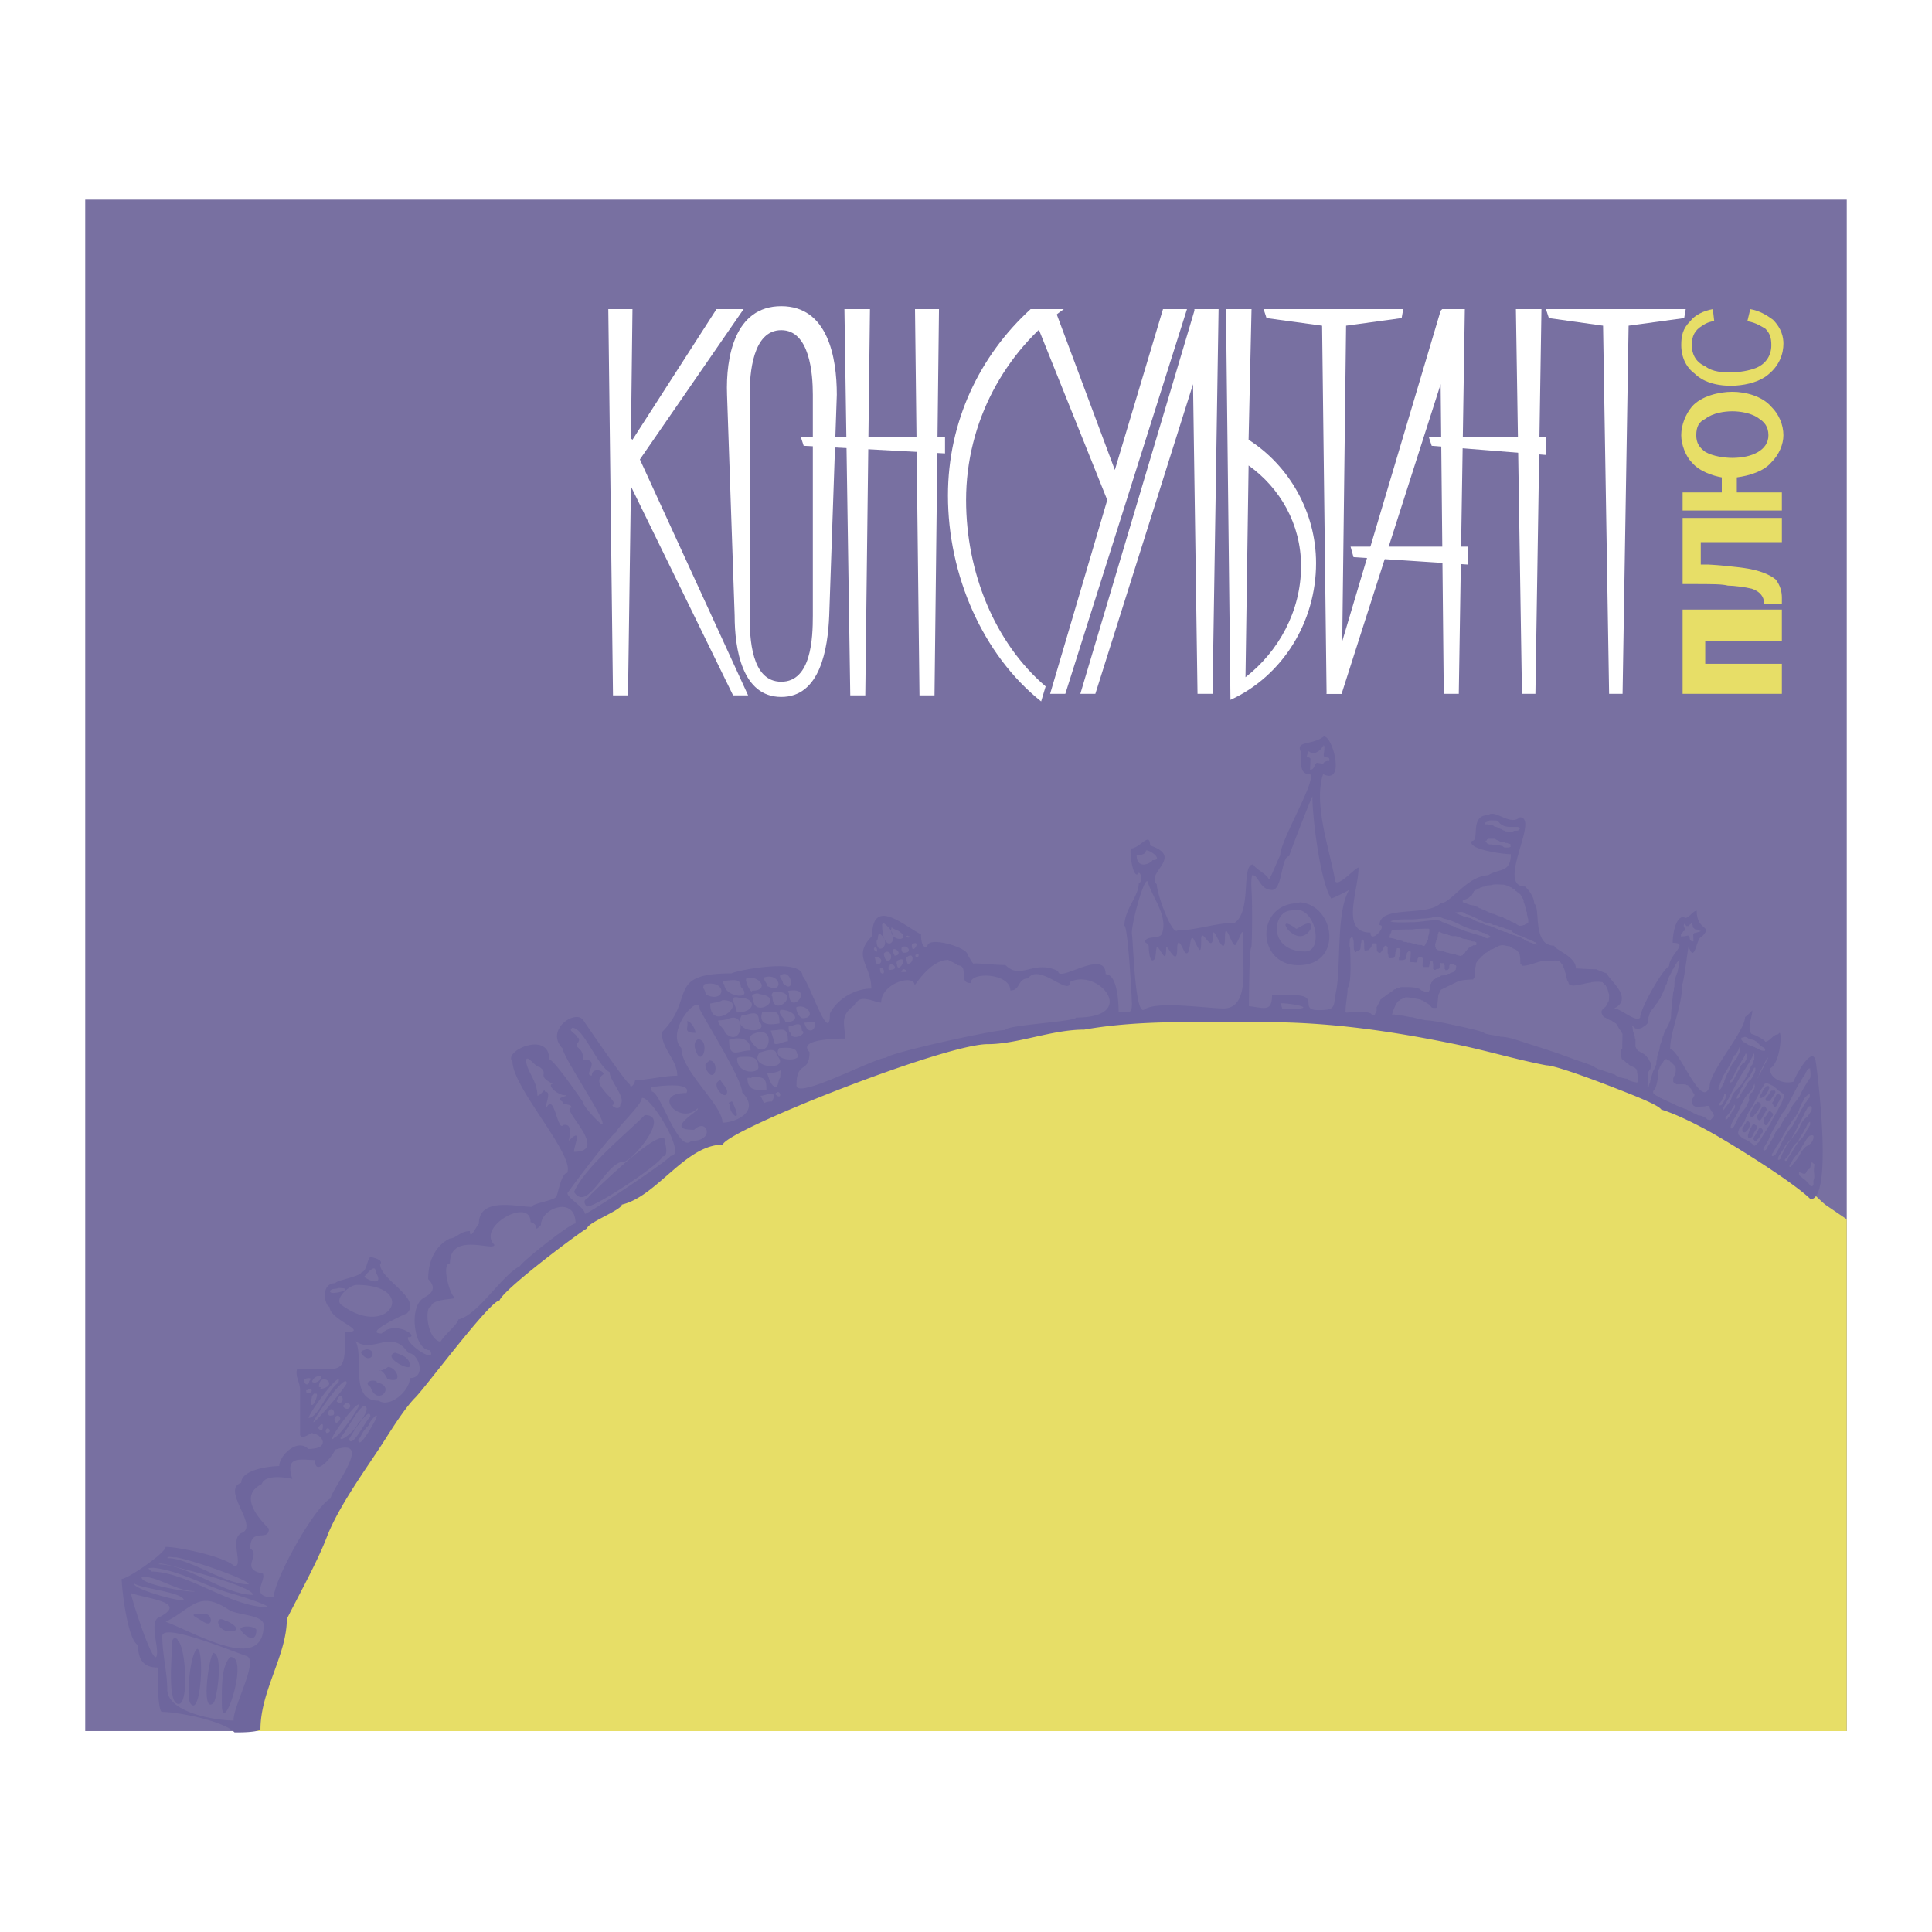 <svg xmlns="http://www.w3.org/2000/svg" width="2500" height="2500" viewBox="0 0 192.756 192.756"><g fill-rule="evenodd" clip-rule="evenodd"><path fill="#fff" d="M0 0h192.756v192.756H0V0z"/><path fill="#7870a1" d="M8.504 19.917h175.748v152.79H8.504V19.917z"/><path d="M184.252 121.648l-1.988-1.354c-.623-.402-1.566-1.611-2.23-1.713 0-.08-.26-.141-.26-.24-.061 0-.303-.182-.303-.242-.521-.121-2.029-1.209-2.512-1.57l-2.953-2.115c-.543-.402-1.488-.885-1.91-1.369h-.061l-2.771-1.309c-1.066-.303-2.613-1.027-3.559-1.592-1.949-1.168-3.979-1.529-6.047-2.355-1.748-.686-4.1-1.953-5.949-2.094-.221 0-.562-.041-.744-.121-.199 0-.4-.08-.602-.08l-.182-.102c-1.346-.121-2.773-.846-4.078-1.146-2.613-.625-5.064-1.311-7.777-1.531-1.748-.143-3.818-.664-5.547-.664-.039 0-.08.02-.08-.041-1.568 0-3.154-.303-4.762-.303l-12.459-.281c-.402 0-1.006.08-1.367-.061l-7.736.604c-.824.082-1.648.322-2.473.322l-.541.162c-.945 0-2.432.242-3.316.604-.422.02-.863.182-1.266.303-.703.02-1.428.039-2.109.201-.242.061-.604.201-.85.15l-.291.02a.81.81 0 0 1-.312.059.916.916 0 0 1-.332.059c-.663.33-2.516.662-3.296.799-1.345.234-2.418.508-3.666 1.053-2.164.936-4.641 1.424-6.786 2.418-1.209.566-3.822 2.242-5.05 2.242-.156.02-.429.137-.585.137-.117.059-.332.176-.448.176-.079.039-.098.059-.195.059a62.153 62.153 0 0 0-3.315 1.502l-3.51 1.891c-.585.293-1.15.703-1.696 1.092-1.033.762-2.047 2.691-3.471 2.691-.02.02-.039.02-.059.059-.604 0-2.438 1.365-3.081 1.658-1.15.525-2.067 1.246-3.101 1.988-2.125 1.541-4.29 3.08-6.162 4.953-.39.389-1.404 1.443-1.872 1.598-.058 0-.137 0-.137.059-.429 0-.858.801-1.111 1.016-.526.486-1.248.975-1.735 1.461-1.229 1.229-2.613 2.613-3.529 4.096-.526.857-.526 1.365-1.44 1.904-.212.213-1.443 2.291-1.975 2.291l-.273.396c-.106.105-.938.816-.938 1.135-.212 0-2.23 3.188-2.23 3.611-.425.105-2.868 3.824-2.868 4.355-.318 0-.637 1.379-1.168 1.379 0 1.275-2.23 3.188-2.23 4.461-.531.531-2.124 5.416-2.868 5.416 0 4.443-2.196 8.713-3.552 12.965h159.714v-51.062z" fill="#e7de67"/><path d="M23.399 172.836c-1.171-1.17-5.676-2.043-7.283-2.043-.461-.461-.372-4.688-.372-4.422-1.422 0-1.969-.775-1.969-2.23-1.075-.537-1.635-5.754-1.635-6.613.609 0 4.385-2.592 4.385-3.195 1.286 0 5.911.969 6.874 1.932.924 0-.507-2.719.669-3.307 1.877-.625-2.077-4.324 0-5.016 0-1.367 2.991-1.674 3.79-1.674 0-1.021 1.792-2.814 2.898-1.709 2.367 0 1.324-1.523.446-1.523 0-.32-.986.705-1.263.148v-4.496c0-.811-.506-1.281-.298-2.117 4.664 0 4.794.764 4.794-3.68 2.613 0-1.561-1.156-1.561-2.525-.433 0-.995-2.342.594-2.342 0-.275 2.601-.684 2.601-1.115.487 0 .553-1.184.854-1.486.23 0 1.422.289 1.003.707 0 1.557 4.197 3.383 2.675 4.904-.031 0-4.501 2.008-2.526 2.008 1.374-1.375 3.903.371 2.638.371-.307.615 2.939 2.793 2.192 1.301-1.639 0-2.162-4.457-.594-5.24 0-.076 1.644-.623.409-1.857 0-2.004.845-3.395 2.155-4.051.619 0 1.047-.742 2.006-.742 0 1.053.743-.707.892-.707 0-2.746 3.805-1.709 5.276-1.709 0-.324 2.052-.602 2.415-.967.152 0 .503-2.414 1.115-2.414.856-1.713-5.447-8.496-5.447-11.113-1.021-1.023 3.663-3.146 3.663-.221.427 0 2.877 3.527 3.359 4.25 0 .404 1.572 2.07 1.9 2.236.705 0-3.911-6.73-3.911-7.562-1.883-1.889 1.44-4.092 2.121-2.73.488.734 4.314 6.318 4.599 6.318 0 .475.496-.057.496-.441 1.174 0 2.866-.441 4.213-.441 0-1.619-1.542-2.594-1.542-4.332 3.405-3.416.363-5.879 6.967-5.879.237-.236 7.077-1.639 7.077.277.726.725 2.727 7.047 2.727 3.725.702-1.406 2.453-2.484 4.13-2.484 0-2.403-1.957-3.197.083-5.243 0-3.973 3.247-.979 4.875-.166 0 .36.053 1.505.633 1.214 0-1.119 3.993.111 3.993.772.073.111.662 1.206.662.912.842 0 2.27.164 3.139.164 1.549 1.555 2.816-.603 5.26.607 0 1.215 4.736-2.337 4.736.305 1.227 0 1.295 3.135 1.295 3.752 1.055 0 1.32.27 1.32-.801 0-.758-.412-7.781-.742-7.781 0-1.671 1.432-2.919 1.432-4.277.447 0 .174-1.504-.162-.828-.549 0-.756-2.518-.621-2.608.871 0 1.91-1.757 1.91-.298 3.439 1.15-.494 2.71.668 3.875 0 .922 1.52 5.158 2.082 4.595 1.805 0 3.789-.746 5.676-.746 1.762-1.177.619-5.836 1.859-5.836.342.572 1.26.868 1.561 1.465.1.149.936-2.058 1.137-2.36 0-1.502 3.623-7.458 2.994-8.095-1.016 0-.924-.875-.924-2.215-.588-1.177 1.094-.639 2.291-1.571.895 0 2.176 4.892-.082 3.766-.98 2.95.629 7.47 1.166 10.431 0 1.259 2.025-1.107 2.371-1.107 0 2.309-1.861 6.484 1.186 6.484 0 1.207 1.752-.745.904-.745 0-2.021 4.73-.813 6.09-2.175 1.047 0 2.607-2.709 4.762-2.799 1.057-.707 2.25-.193 2.25-2.095-.77 0-4.432-.499-3.877-1.329.824 0-.293-2.577 1.646-2.577.619-.619 2.205 1.132 3.115.221 2.055 0-2.43 6.907.543 6.907.404.406.904 1.044.904 1.711.672.336-.238 4.189 1.99 4.189.158.48 2.17 1.066 2.17 2.274.402 0 1.301.082 2.049.082.059.059 1.027.422 1.064.422 0 .475 2.777 2.447.705 3.484.65 0 2.117 1.402 2.592.926 0-.922 2.301-4.938 2.893-5.135 0-1.182 2.07-2.336.363-2.336-.041-.02.072-2.578 1.084-2.578.393.392.857-.624 1.307-.624 0 2.088 1.703 1.394.482 2.618-.514 0-.67 2.805-1.287.947 0-.386-.482 3.625-.643 3.786 0 2.217-1.205 4.652-1.205 6.465.941 0 3.135 6.141 3.938 3.725 0-1.572 3.537-5.49 3.537-6.947.08 0 .652-.557.725-.664 0 .719-.58 1.854-.061 2.375.188 0 1.346.592 1.346.766.445 0 .783-.744 1.307-.744.438-.877.309 2.846-.844 3.422 0 1.027 1.408 1.619 2.391 1.289 0-.287 1.91-3.854 2.191-1.973.33 2.234 1.637 13.771-.523 13.713-1.246-1.246-5.33-3.959-9.018-6.137-2.443-1.443-4.715-2.467-5.873-2.805-.309-.471-2.609-1.363-4.752-2.199-2.938-1.145-5.969-2.211-6.701-2.211-2.855-.539-5.949-1.459-8.814-2.053-6.541-1.355-12.889-2.293-19.561-2.256-5.932.033-12.033-.271-17.744.744-3.244 0-6.639 1.451-9.645 1.451-4.324 0-25.954 8.555-26.426 10.027-3.705 0-6.57 5.18-10.068 5.982 0 .531-3.456 1.809-3.456 2.375-.242 0-8.365 6.055-8.741 7.189-.942 0-7.349 8.633-8.42 9.705-1.157 1.16-2.66 3.664-3.497 4.936-1.642 2.49-4.188 6.037-5.305 8.939-.979 2.547-2.78 5.76-3.999 8.197 0 3.605-2.632 7.146-2.632 11.033-.42.282-2.041.288-2.586.278zm-.088-1.18c-1.764 0-6.624-.783-6.624-3.117 0-1.67-.496-3.5-.496-5.305 0-1.383 6.961 1.508 8.404 1.986 1.268.421-1.397 5.112-1.284 6.436zm-5.576-7.976c.8.551 1.112 6.152.148 6.311-1.232.201-.72-4.717-.72-5.971.001-.911.615-.53.572-.34zm5.218 1.65c2.054-.248-.818 8.34-.818 4.645 0-1.598-.074-3.678.818-4.645zm-1.682-.422c1.066.139.351 4.668.042 4.977-1.245 1.244-.544-4.307-.042-4.977zm-1.588-.402c.739.104.348 6.969-.699 5.42-.442-.655.024-5.082.699-5.42zm-3.154-2.695c2.659-1.332 3.267-3.229 6.308-1.195.812.541 3.47.475 3.47 1.512.001 4.964-7.031.651-9.778-.317zm7.466.681c.235-.393 1.58-.201 1.58.143 0 1.689-1.645.183-1.58-.143zm-1.364-.695l-.215-.119c.307 0 1.709.836.933 1.029-1.758.439-2.125-1.914-.718-.91zm-2.154-.766c.722 0 .856 1.473-.239.742-.772-.516-1.642-.766.024-.766.028.001.31.024.215.024zm-7.418-2.088c1.717.6 5.851.896 2.727 2.461-.766.385-.113 2.598-.113 3.365 0 2.706-2.495-5.035-2.614-5.826zm4.381-3.57c.891 0 7.371 2.172 7.371 2.695-2.476 0-5.831-2.613-8.112-2.613 0-.225.607-.049.741-.082zm1.627 1.357c.451.129 6.176 1.645 6.176 2.389-2.837 0-6.502-3.047-9.409-3.047 0-.316 2.688.569 3.233.658zm-3.747-.308c2.601.26 5.313 1.9 7.823 2.574.624.166 3.603 1.104 3.603 1.357-3.775 0-8.063-3.561-11.694-3.561 0-.241-.684-.37.268-.37zm-1.153.885c1.714 0 3.391 1.441 5.229 1.441.261.262-5.75-.66-5.229-1.441zm-.803.66c.652.533 4.982.875 4.982 1.709-1.056 0-5.153-1.197-4.982-1.709zm13.949 1.4c0-1.729 4.06-9.064 5.679-9.873 0-.84 4.451-6.193.428-4.852 0 .311-1.998 2.934-1.998 1.027-1.349 0-3.06-.525-2.254 1.883.016 0-2.672-.639-3.054.514-2.351 1.176-.294 3.443.713 4.451 0 1.393-1.855-.217-1.855 1.969 1.105.738-1.126 2.039 1.256 2.512.358.723-1.406 2.369 1.085 2.369zm8.152-25.566c1.791 1.314 3.603-1.307 5.275 1.189 1.045 0 1.842 2.5.155 2.5 0 1.258-1.977 3.014-3.104 2.26-3.01 0-1.43-4.451-2.326-5.949zm2.138 4.121c1.979.396.033 2.479-.638.465-.924-.614.638-.823.638-.465zm1.81-2.965c.597.197 1.483.455 1.483 1.326 0 .541-2.793-.89-1.483-1.326zm-.69 1.43c.823 0 1.634 1.758-.069 1.189-.82-1.638-1.314-.267.069-1.189zm-2.241-1.776c1.362 0 .454 1.736-.448.379 0-.34.404-.248.448-.379zm-4.767 7.85c.043-.084.496-.633.496-.225-.001.653-.179.543-.496.225zm.981-1.408c.375-1.127.977.168.409.168-.2 0-.187.109-.409-.168zm.892-1.248c.419-1.26.986.168.242.168-.051 0-.216-.116-.242-.168zm.632.502c0-.113.242-.197.242-.334.94 0 .299 1.056-.242.334zm-.855 1.267c.258-.775.975-.023.297.316.001.409-.297-.167-.297-.316zm-.873 1.248c.113-.793.839.148.056.148a.281.281 0 0 0-.056-.148zm.669.616c.127-.508 2.4-3.576 2.677-3.297 0 .377-2.069 3.314-2.528 3.314 0 .111-.318.236-.149-.017zm.837-.057c.639-.639 1.601-2.75 2.286-3.092.819 0-.302 1.658-.558 1.658 0 .584-1.98 2.192-1.728 1.434zm.817.224c0-.039 2.138-3.619 2.138-2.236-.408.205-1.806 3.236-2.138 2.236zm1.971-1.472c.335-.672 1.291-1.572.502-.148-.422.762-1.543 2.664-1.543 1.621.163 0 .479-.914.65-.914 0-.196.434-.428.391-.559zm-6.432-4.451c-.053-.16.983-.373.502.111 0 .443-.502.469-.502-.111zm.781.168a.767.767 0 0 1 .706-.559c.627 0-.32.947-.706.559zm-.483.855c.443-.395.76.299-.056.299 0-.037-.128-.389.056-.299zm1.171-.316c0-1.582 1.962-.318.446.131-.903.267.162-.131-.446-.131zm-.335.672c.487-.244-.483 2.084-.483.633.059 0 .111-.258.111-.336 0-.096.309-.487.372-.297zm-.706 2.402c.332-.998 3.491-5.055 2.974-3.502-1.089.727-1.987 3.502-2.974 3.502zm.483.41c.192-.58 3.327-5.088 3.327-3.857-.359.718-3.327 4.168-3.327 3.857zm5.062-14.484c.202-.203 1.155-1.449 1.155-.467.804 1.299-.432 1.01-1.155.467zm-2.552 1.119c2.104 0-1.266.932-.792.225.211-.212.541-.098.792-.225zm1.81-.309c6.262 0 3.231 5.533-1.534 1.982-.752-.56.788-1.982 1.534-1.982zm8.402 5.68c-1.405-.217-1.664-3.539-.956-3.539 0-.746 2.416-.717 2.416-.852-.508 0-1.47-3.434-.558-3.434 0-3.215 4.435-1.145 4.435-1.861-1.824-1.83 3.611-4.814 3.611-2.262.978.244.188 1.141 1.036.291 0-1.713 3.452-2.945 3.452-.158-.56 0-5.31 3.775-5.55 4.258-1.824.914-4.146 4.861-6.134 5.32-.145.58-1.448 1.574-1.753 2.184-.079 0-.079 0 .001.053zm13.12-31.336c1.121 0 2.504 3.816 3.718 4.426 0 .879 1.715 2.596 1.059 3.252 0 .754-1.249-.023-.585-.023 0-.68-2.481-2.088-1.082-3.025 0-.408-1.172-.689-1.172.137-.953 0 1.016-1.604-.856-1.604 0-1.305-.89-1.041-.586-1.648.181-.09.279-.541-.022-.541-.001-.382-1.004-.656-.474-.974zm-4.619 3.207c.135-.545.899.699 1.329.699 1.043.699-.398.818 1.352 1.693-.674 0 .362 1.129 1.239 1.129.297.15-1.14.209-.293.633 0 .408.901.16.901.609-1.227 0 3.917 4.402.248 4.402 0-.602.921-2.545-.541-1.084 0 .023.575-1.859-.541-1.58-.551.691-.891-3.275-1.645-1.762-.189-.379.567-1.58-.18-1.58 0-.408-.394.406-.744.406.002-1.549-1.125-2.469-1.125-3.565zm4.236 13.174c-.445.484 4.385-5.961 4.759-5.961 0-.396 2.553-2.746 2.553-3.402.784-.393 4.587 5.762 2.875 5.762-.236.475-8.195 5.787-8.551 5.787 0-.672-2.239-1.883-1.636-2.186zm.546 0c1.136-2.529 5.061-5.664 7.063-7.674 2.671 0-1.308 4.645-2.082 4.645-1.834 0-3.569 5.158-4.981 3.029zm1.486.447c1.03-1.031 6.748-6.551 7.534-5.762 0 .203.515 1.764-.173 1.764-.266.797-6.911 5.217-7.583 4.992-.603-.705.222-.789.222-.994zm6.234-10.908c.024 0 4.115-.654 3.497.584-3.593 0-.635 3.271 1.085 1.551.616 0-3.617 2.195-.301 2.113 1.247-1.25 2.163 1.129-.321 1.129-1.256 1.262-3.061-4.934-3.919-4.934-.001-.156-.069-.277-.041-.443zm4.822-7.774c.67 1.344 4.24 7.02 4.24 8.316 1.87 1.875-.655 3.002-1.969 3.002 0-1.775-4.1-5.127-4.1-7.432-1.661-1.667 1.829-5.657 1.829-3.886zm-1.266 1.19c.388 0 .844.789.844 1.166-1.328 0-.63-.524-.844-1.166zm1.086 1.81c1.269 0 .424 3.066-.241 1.068-.295-.884.261-1.054.241-1.068zm1.145 2.116c1.096 0 .561 2.656-.382.766.001-.63-.126-.257.382-.766zm1.105 1.953c.163.326.663.809.663 1.127 0 1.174-1.845-.735-.663-1.127zm1.146 2.115c1.208 2.422-.201 1.299-.201.562 0-.562-.381-.273.201-.562zm-2.733-11.68c2.351-.473 2.084 2.021.101 1.025 0-.589-.445-.568-.101-1.025zm1.969-.343c.672 0 1.648-.35 1.648.605 1.38 1.383-1.648 1.029-1.648-.242-.128-.043-.223-.363 0-.363zm2.171-.202c1.181-.506 2.508 1.189.603 1.189 0 .366-.678-.667-.603-1.189zm1.788-.121c1.663-.553 2.047 1.713.321.848 0-.307-.321-.463-.321-.848zm1.588-.179c1.207-.907 1.598 2.045.301.744 0-.307-.301-.461-.301-.744zm.843 1.509c2.799-.469.061 2.713.061.201-.108.001-.111-.15-.061-.201zm-1.326.081c2.879 0-.261 2.773-.261.484-.146 0-.071-.484.261-.484zm-1.567.242c2.795.352-.623 2.605-.623.402-.4-.4.517-.561.623-.402zm-2.03.361c1.801 0 1.683 1.471-.221 1.471 0-.649-.986-1.772.221-1.471zm-1.648.242c2.913 0-1.226 3.428-1.226.342.473-.117.881-.111 1.226-.342zm.584 1.854c1.97-.789 1.357 3.094-.342 1.389 0-.367-.683-.742-.683-1.209.166-.001.965-.092 1.025-.18zm1.345-.344c.688 0 1.708-.717 1.708.605 1.309 1.309-2.819 1.245-1.708-.605zm2.05-.361c1.098.129 1.708-.42 1.708 1.168-1.143.228-2.132.107-1.708-1.168zm1.809-.182c1.469 0 2.156 1.229.482 1.229 0-.375-.792-.764-.482-1.229zm1.596-.275c1.113-.371 2.018 1.111.604 1.111-.297 0-.731-.857-.604-1.111zm-6.63 3.255c.925-.309 2.047-.148 2.047 1.072-1.249 0-2.145.908-2.145-1.072h.098zm2.184-.505c2.802-1.402 1.616 3.48-.156.525 0-.596-.204-.166.156-.525zm1.872-.411c1.083 0 1.716-.527 1.716 1.072-.412 0-.943.381-1.326.254 0-.124-.39-1.345-.39-1.326zm1.794-.41c.464 0 1.307-.697 1.307.41.678.338-1.092 1.127-1.092.234-.283.001-.215-.732-.215-.644zm1.56-.371c.561 0 .566-.191 1.092-.018 0 .985-.817 1.13-1.092.018zm-6.455 3.414c.848 0 1.853-.195 1.853.936.253.766-2.106.861-2.106-.779.067-.137.139-.073.253-.157zm1.99-.429c.543-.154 1.696-.609 1.696.254 1.606 1.605-2.927 1.386-1.696-.254zm1.949-.45c.314 0 1.774-.234 1.774.547.816.815-2.642.903-1.774-.547zm-1.189 2.496c1.994 0 1.307-1.08 1.307.449-.235.234-.136.682-.39.936-.544 0-.766-.926-.917-1.385zm-1.521.372c1.29 0 1.443.191 1.443 1.287-.762 0-1.892.258-1.892-1.17.168-.084.406.099.449-.117zm.858 1.89c.502 0 1.792-.717 1.151.566-1.132.001-.576.585-1.151-.566zm1.677-.369c.383-.096.429.838-.176.234 0-.252.074-.08.176-.234zm1.907-.668c0-2.551 1.301-1.115 1.301-3.326-1.378-1.379 3.446-1.348 3.541-1.348 0-1.514-.589-2.303 1.062-3.406.371-1.113 1.928-.178 2.549-.178 0-1.959 3.328-2.879 3.328-1.738.098 0 1.546-2.52 3.363-2.52 0 .055.821.338.885.533 1.282 0 .04 1.774 1.345 1.774 0-1.174 3.966-.979 3.966.744 1.027 0 .693-1.205 1.77-1.205 1.07-1.609 4.178 1.9 4.178.354 2.85-1.424 6.959 3.549.602 3.549 0 .41-7.045.742-7.045 1.242-1.223 0-11.664 2.299-11.896 2.768-1.161-.001-8.949 4.218-8.949 2.757zm7.774-12.812c1.219 0 .495 1.062.202.623-.124-.186-.092-.477-.202-.623zm.942-.353c.641-.641 1.075.724.37.724-.232-.001-.37-.51-.37-.724zm.925-.404c.379-.189.944.623.135.623 0-.212-.302-.399-.135-.623zm.977-.253c.442-.221 1.019.589.117.589-.365 0-.285-.714-.117-.589zm.958-.285c.95-.475-.067 1.227-.067.134 0-.033 0-.067.067-.134zm-.622-.774c.155.31.606 0 .202 0 0-.107-.152-.026-.202 0zm-1.464-.892c.174.174.496.265.707.37 1.509 1.007-1.104 1.22-.707-.37zm-.858-.454c2.346 1.563-.084 3.677-.084.151.051 0 .033-.084.084-.151zm-.303 1.11c1.332.999-.336 2.358-.336.706.214-.142.064-.796.336-.706zm-.605 1.497c.118-.356.319-.052.319.118 0 .328-.237.13-.319-.118zm.622 1.935c.467-.233.544.914.034.404 0-.154-.077-.276-.034-.404zm.942-.202c0-.602 1.262.369-.067.369-.046-.044-.085-.47.067-.369zm.757-.555c1.382-.691-.017 1.555-.017.303-.089 0 .001-.263.017-.303zm.892-.269c.812-.812.843.588.168.588-.094-.094-.163-.586-.168-.588zm-.337 1.11c.264 0 .64.287.202.287-.52 0-.334.045-.202-.287zm1.312-1.43c.371-.247.321.235.135.235-.26.001-.171-.259-.135-.235zm33.225 5.121c.014-.576.021-5.879.256-5.879.062-.965.082-2.91.051-4.566-.02-1.134-.15-2.115.035-2.626.646 0 .732 1.484 1.971 1.484 1.066 0 .885-3.367 1.711-3.367 0-.203 2.254-5.965 2.312-5.965 0 2.068.777 8.528 1.883 10.188.025.037 1.656-.743 1.799-.885-1.33 2.159-.803 7.576-1.314 10.13-.311 1.557.057 1.885-1.768 1.885-1.998 0 .164-1.477-2.426-1.484-.734-.002-1.467-.02-2.197-.029-.001 1.731-.77 1.296-2.313 1.114zm3.138-.285c1.301 0 3.914.57.885.57-.953 0-.574.049-.885-.57zm1.084-9.247c2.379-.793 3.359 4.081 1.398 4.081-3.806 0-3.243-4.081-1.398-4.081zm.514 1.827c.326-.108 1.514-1.076 1.514-.143-1.334 2.666-4.133-1.823-1.514.143zm.314-2.654c3.6.257 4.369 6.278-.113 6.278-4.209 0-4.32-6.193.057-6.193.029-.028.086-.028.056-.085zm-16.246-4.699c.283 0 .918-.035.918-.447.223-.224 1.873.944.668.944-.172.347-1.586.976-1.586-.497zm1.094 2.627c.467 1.609 2.014 3.385 1.459 5.132-.227.716-1.439.19-1.734.828-.062.135.385.221.385.524s.084 1.766.551 1.297c.248-.248.098-1.619.414-1.159.541.788.771 1.362.771 0 0-.622 1.102 2.074 1.102.166 0-1.639.637.142.77.276.662.662.393-2.293.938-1.187.557 1.128.688 1.462.688-.111 0-1.439 1.186 1.836 1.186-.469 0-1.147 1.184 2.73 1.184.331 0-2.049.748 1.189 1.074.662.746-1.206.715-2.294.715.497 0 1.788.613 5.878-1.928 5.878-1.582 0-6.697-.781-7.902.109-.93.686-1.082-6.352-1.24-7.506-.119-.851 1.206-5.751 1.567-5.268zm19.748 12.952c0-.771.205-1.594.205-2.312.436-.59.256-3.16.256-4.008-.127-.128-.025-.745-.025-.925l.053-.051c.025 0 .051-.052.076-.077h.102l.053.025.025.129c.127.128.025 1.104.127 1.104 0 .051.027.077.027.128.051 0 .076.026.076.077h.076l.053-.077c.051 0 .102-.026.102-.077h.154c0-.025.051-.077.076-.077.078-.18.078-.412.078-.617.051-.025.076-.231.076-.308.025-.026.076-.051.076-.103.309 0 .129.925.232 1.028v.077c.152 0 .332-.025.461-.077.025-.052.076-.154.127-.154 0-.052.104-.154.104-.154v-.103c.025-.025.051-.077.076-.077v-.077l.053-.052.025-.025c.076 0 .256 0 .281.025h.078c0 .257.025.54.025.771l.051.026c.025 0 .076.051.076.077l.078.051h.152l.027-.077c.051 0 .127-.128.152-.154v-.076c.053 0 .053-.026.053-.077l.025-.077c.051 0 .051-.026.051-.077.025 0 .102-.128.102-.154.027 0 .078 0 .078-.026l.051.026.025.026h.078l.051.077.025.077v.54c.051.051.076.257.076.359.053 0 .053.025.053.077l.076.077c.129 0 .307-.026.41-.026 0-.077 0-.103.076-.128l.053-.103c0-.077 0-.18.025-.231v-.128c.051-.026.076-.18.127-.231v-.077l.025-.077h.232c0 .025.051.077.076.077 0 .077 0 .103.051.154 0 .206-.102.411-.102.617-.078 0-.051.257-.051.334.127 0 .461.025.537-.051h.078c0-.051.025-.077.076-.077 0-.077.025-.154.025-.231.051-.052.078-.283.078-.36.051 0 .051-.026.051-.077.076 0 .076-.026.076-.077h.23c0 .026.025.077.025.103 0 .205-.025.385-.025.591-.025.077-.025.231-.025.334l.051.051h.283c.076.026.23.026.307.026 0-.026 0-.052.025-.052v-.079c.053-.051.053-.051.053-.128.025-.051.025-.103.025-.154.076 0 .051-.052.076-.077v-.077h.283c0 .051.025-.025.025.077.102 0 .025.025.076.025l.051.077c0 .231-.025.514-.025.746a.194.194 0 0 1 .051.102h.539l.051-.025c0-.051.027-.128.027-.18.076-.076.076-.282.076-.385l.051-.051h.104s.051.026.076.026c0 .051 0 .077.051.077v.128c.053.103.025.463.025.617.053 0 .078.025.078.076h.127c.053-.025.104-.025.104-.076h.076c.025-.027.154-.027.205-.027 0-.051.025-.076.078-.076v-.463l.025-.051c.051 0 .102 0 .129.025h.23l.025.052v.077c.051 0 .051.051.076.103v.36c.051 0 .051.025.051.076l.027.025h.203c0-.025.053-.051.078-.051 0-.051.025-.078.076-.078l.025-.051c0-.076-.025-.334.053-.334v-.076l.025-.052c.127 0 .256.077.385.077.025.025.076 0 .076.076h.076l.053.026.025.052c0 .129-.051.256-.051.385-.053 0-.078.025-.078.078-.051 0-.076.025-.076.076-.051 0-.078.025-.078.078-.127 0-.23.102-.357.102 0 .078-.078.053-.154.053-.154.102-.514.18-.719.18-.025.051-.102.102-.152.127-.104 0-.129.025-.205.025-.053.078-.205.129-.258.207h-.076l-.051.025-.078.076c0 .053-.025.078-.025.129-.051 0-.076.078-.127.104 0 .051-.027.076-.027.129-.051 0-.051.025-.051.076-.025.076 0 .41-.076.41v.129l-.078.078v.076c-.076 0-.178 0-.178.078-.205 0-.412-.18-.59-.18-.283-.412-1.59-.334-2.078-.334-.051.076-.307.127-.41.127l-.076.078-.129.025c-.256.256-.717.463-1 .744-.152 0-.23.207-.385.258 0 .129-.127.23-.152.359-.053.051-.205.412-.23.412v.359c-.027.051-.027.102-.078.102 0 .078 0 .154-.076.154v.078l-.025.051-.053.025h-.152l-.078-.025c-.025-.025-.102-.076-.102-.102l-.078-.053h-.076c-.18-.18-1.691-.076-2.051-.076-.051.025-.18.025-.258.025l-.051-.025c0-.025-.051-.078-.076-.078l.056-.023zm4.666-8.144c.641 0 1.334-.026 1.975-.026.129 0 .281-.051.41-.051.385 0 .82-.026 1.23-.026l.051.026.027.025c0 .18 0 .385-.053.54-.025.077-.076.231-.076.308s.025.231-.051.231c0 .025-.18.359-.18.359v.077c-.051 0-.051.026-.051.077-.027 0-.078.051-.078.077h-.154c-.025 0-.076-.077-.102-.077-.078-.025-.309 0-.385-.025-.076-.026-.129-.052-.205-.052-.104 0-.18-.077-.256-.077-.129-.025-.309-.103-.438-.103h-.152s-.078-.052-.104-.052c-.051 0-.307-.025-.307-.025l-.051-.051c-.053-.051-.283-.077-.385-.103-.078 0-.154-.051-.232-.077-.051 0-.102-.051-.152-.051-.154-.026-.359-.103-.539-.103l-.025-.051c0-.052 0-.128.025-.154 0-.026.025-.077.025-.077v-.077c.076 0 .051-.051.076-.077 0-.051-.025-.103.053-.103 0-.026 0-.154.025-.154l.079-.128zm4.666.205c.078 0 .154.077.232.103.152.052.486.18.641.18.051.051.076.051.152.051.078.077.309.103.438.103h.178c.078 0 .154.051.232.051.076.077.281.077.357.154.078 0 .18.077.258.077.076 0 .205.025.281.025.025.052.154.077.23.077 0 .103.025.025.025.077h.129c0 .051.025.051.076.051.053 0 .129.026.18.026s.154-.026.154.051h.076s.053.026.078.026v.231l-.025.051c-.104 0-.205.026-.309.026l-.076.077h-.078c-.051.077-.332.154-.332.283-.053 0-.078.025-.078.077-.051 0-.076.025-.076.077-.051 0-.154.18-.154.231-.051.026-.076.077-.129.077 0 .052-.025-.025-.025.077-.051 0-.076.026-.076.077l-.051.026h-.078c0 .051-.051.051-.102.051-.129 0-.281-.103-.436-.103-.053-.077-.154-.052-.23-.077-.053 0-.104-.052-.154-.052-.078 0-.18-.025-.256-.025-.053-.051-.232-.077-.309-.077a.293.293 0 0 0-.205-.077c-.051-.103-.205-.051-.307-.077-.104-.025-.053-.051-.154-.051-.053 0-.129-.025-.18-.025-.051-.051-.154-.051-.154-.128-.102 0-.025-.026-.076-.026v-.128c-.078-.051-.053-.231-.053-.334.027-.026.027-.103.027-.154.076-.025.051-.052.051-.128 0-.026.025-.077.025-.103.051-.051.076-.154.129-.205v-.103c.051-.051-.027-.308.076-.308v-.154l.078-.078zm-4.742-1.079c.385-.18 1.564-.154 2.051-.154.309 0 .744-.077 1.102-.077.104 0 .924-.077.924-.128.154 0 .281-.025.436-.025 0-.206.719.18.77.18 1.051.154 2.18 1.105 3.23 1.105 0 .051.104.077.154.077 0 .103.41.128.41.205.076 0 .127.026.205.026 0 .077.127.026.154.128.076 0 .076.026.152.026 0 .051.129.077.154.077 0 .051.051.077.104.077v.128a.974.974 0 0 0-.258.077c-.076.051-.307-.103-.385-.103 0-.128-.178-.026-.178-.128-.258 0-.564-.18-.822-.18 0-.077-.768-.257-.871-.309-.18-.077-.717-.309-.896-.309 0-.128-1.488-.565-1.488-.667-.127 0-.23-.103-.385-.103-.846 0-1.742.206-2.588.206-.283 0-2.025.077-2.078-.103l.103-.026zm6.973-.899c.154 0 .359.129.463.231.102 0 .59.18.641.231.051 0 .102.025.154.025.051.051.076.077.127.077.025.051.104.077.154.077.025.051.385.231.461.231.258.257.924.206 1.154.437.205 0 .486.026.641.18h.129c.025.077.152.077.256.077a.995.995 0 0 0 .461.154c.027.025.078.051.078.077.076 0 .205.051.281.077l.025.077c.053.052.129.077.154.128h.076l.053.026.076.077h.076c.027.051.104.077.154.128h.104c.076.077.357.103.436.18h.076a.446.446 0 0 0 .309.154c0 .077.152.077.23.077 0 .052.129.077.18.077l.051.077c.076.025.23.051.256.128.053 0 .078.026.129.026l.025.077h.076c0 .051 0 .077.078.077 0 .051 0 .077.051.077-.076 0-.154-.026-.23-.026-.104-.077-.309-.077-.385-.154-.205 0-.334-.18-.539-.18-.051-.051-.076-.077-.152-.077-.027-.051-.078-.077-.104-.128-.102 0-.129-.052-.205-.077 0-.026-.154-.129-.18-.154-.076 0-.205-.026-.281-.026-.051-.051-.359-.154-.461-.154 0-.052-.129-.077-.18-.077a.292.292 0 0 0-.205-.077c-.053-.077-.154-.077-.232-.128h-.152c-.104-.052-.41-.18-.539-.18a.446.446 0 0 0-.307-.154c-.027-.051-.283-.154-.385-.154-.104-.103-.564-.206-.719-.206-.23-.231-1-.334-1.281-.617-.104 0-.129-.026-.18-.077-.205 0-.488-.18-.744-.18-.025-.051-.102-.077-.18-.077a.343.343 0 0 0-.205-.077c-.025-.052-.102-.077-.18-.077-.025-.026-.076-.052-.076-.077-.051 0-.104-.052-.129-.077.155.003.385-.049.616-.049zm4.205-2.723c.154.026.309.103.463.103 0 .051.025.051.076.051 0 .077.334.128.334.231.051 0 .076.025.127.025.025.026.051.077.104.077l.076.129c.025 0 .129.077.154.077l.051.077c.025 0 .076.026.104.026l.051.077c.051.025.127.103.154.128 0 .051.076.103.076.154l.076.025c0 .052.025.103.025.154.027.026.053.077.078.077 0 .077 0 .128.051.154v.129c0 .025.025.077.025.103.051.052.051.052.051.128.027.051.027.154.078.18v.129c.025.025.051.077.076.103 0 .103.025.206.025.309.053.051.053.103.078.128v.257c.051.051.076.231.076.308.076.077.051.334.051.463-.025 0-.076.051-.076.077h-.076c0 .077-.104.077-.154.077-.025.052-.051.052-.104.077h-.076c-.076.077-.359.077-.461.077-.025-.077-.23-.103-.23-.18-.053 0-.078-.026-.078-.077-.051 0-.076-.026-.154-.026-.076-.051-.205-.128-.307-.128-.025-.051-.104-.077-.129-.103-.076 0-.205-.051-.256-.128-.076 0-.129-.025-.129-.077h-.076l-.076-.025-.078-.052-.076-.077c-.078 0-.154-.026-.23-.026-.025-.051-.18-.077-.258-.077l-.076-.077c-.076 0-.076 0-.129-.051-.076 0-.152-.026-.18-.077-.076 0-.152-.026-.203-.026-.027-.051-.232-.128-.309-.128l-.076-.077c-.078 0-.104-.026-.154-.026-.051-.077-.129-.051-.18-.128-.129 0-.23-.103-.359-.103l-.076-.077h-.078c-.051-.026-.102-.077-.152-.077-.025-.051-.053-.051-.078-.077h-.076c-.18-.18-.693-.128-.846-.283h-.078c-.051-.026-.102-.026-.102-.077a.29.29 0 0 1-.205-.077h-.104l-.051-.026v-.154c.025 0 .076-.052.102-.077.154 0 .359-.154.463-.154 0-.052.281-.257.359-.309 0-.103.102-.128.102-.231.025-.026.076-.103.076-.154.027-.026.104-.077.154-.077.025-.077.025-.077.129-.077.025-.052.076-.077.154-.077l.076-.077h.076c0-.052.104-.077.18-.077.078-.077.18-.077.283-.077.051-.051.205-.077.256-.128.129 0 .307-.026.436-.026.23-.129.948-.052 1.23-.052zm-1.436-6.398c.23-.026.461 0 .693 0l.127.026.154.154c.025.026.076.103.102.128.053.052.078 0 .078.077.152 0 .23.154.385.18.127.025.281.077.436.077h.922c.027.077.053.052.078.077.025.026.025.052.076.052v.077c-.102 0-.102.128-.18.154-.076.026-.281 0-.385.026 0 0-.127.077-.152.077-.104.025-.359 0-.463 0-.076 0-.152-.026-.23-.026-.051 0-.102-.077-.154-.077-.051 0-.076-.025-.127-.025 0-.077-.23-.154-.309-.154 0-.077-.025-.051-.076-.051s-.078-.077-.104-.077-.332-.103-.385-.103c-.025-.103-.281-.154-.436-.154h-.102c-.076 0-.076-.052-.154-.052h-.23c0-.051.025-.18.025-.18.104 0 .129-.077.23-.077.027-.103.181-.026.181-.129zm-.23 1.902c.154-.077.129-.077.23-.077h.539s.051.025.076.025l.078.077c.051 0 .076.026.127.026 0 .077.104.077.154.077.025.051.051.051.102.051.027.026.078.026.129.026s.102-.026.102.051c.078 0 .207.026.283.026 0 .077.051.051.102.051.053 0 .104.025.154.025.053.052.154.077.23.077l.053.051v.257c-.053 0-.104-.025-.104.052h-.512c-.053-.052-.18-.103-.18-.154h-.078c-.025-.025-.076-.025-.127-.025 0-.077-.129-.052-.18-.052-.053-.051-.463-.025-.59-.025-.076-.103-.309 0-.385-.077h-.102l-.053-.051c0-.026-.102-.103-.102-.154-.104 0-.025-.026-.078-.026v-.077l.025-.052h.078c0-.051.025.026.025-.077v-.025h.004zm-9.452 17.47c0-.227.457-1.398.715-1.398 0-.084.455-.256.514-.256 0-.229 1.512.143 1.625.143 0 .057.115.086.172.086l.686.428c0 .057.027.086.086.086 0 .057.027.086.084.086 0 .199.43.143.543.143 0-.086.057-.143.086-.172 0-.371.086-.742.086-1.113 0 0 .256-.457.256-.514l1.627-.799c.258-.172 1.256-.229 1.598-.229 0-.057.029.029.029-.086.199 0 .172-.912.172-1.112.057 0 .086-.343.086-.429 0 0 .17-.228.17-.285.029 0 .428-.4.428-.428.059 0 .086 0 .086-.085.115-.029.199-.2.344-.257.027 0 .428-.286.428-.314.289 0 .631-.325 1.008-.412.293-.068.607.098.932.098 0 .057.029.057.086.057 0 .086.199.086.199.171.115 0 .172.085.258.085.029.029.172.086.172.171.057 0 .084.029.084.085.229 0 .229.971.229 1.199.059 0 .201.143.201.172.709 0 1.312-.342 2.014-.477.342-.066.76.02 1.125.02 0-.171.57.029.6.029 0 .057.027-.029.027.085.115 0 .115.2.229.2 0 .057 0 .17.086.17v.086c.029.029.086.201.113.229 0 .057-.027.115.059.115v.17c.086.086.086.543.17.57 0 .115.086.4.172.43 0 .742 1.627.057 2.227.057 0-.086.971-.115 1.027-.057h.113l.057.027c0 .057.029.086.086.086 0 .057.029.086.086.086 0 .057.057.086.115.086 0 .143.143.199.143.342.084.086.143.514.199.57 0 .143.027.801-.115.801 0 .057-.113.342-.17.342 0 .113-.172.172-.172.229h-.086c0 .057-.057.113-.113.113 0 .057-.029.172-.086.172v.256s.057.086.057.143c.057 0 .086.115.086.172.057 0 .086.029.086.086.199 0 .541.342.826.342 0 .057.029-.027.029.086.086 0 .258.086.258.172h.084c.029.057.086.113.086.17.086 0 .258.543.4.543l.027.057c0 .086.059.143.086.172 0 .086 0 .086.059.086l-.029 1.541c-.342 0-.029 1.027-.029 1.027.201 0 .457.457.656.457 0 .17.715.342.715.484.143 0 .027.199.143.199V107c.027.029.086.686.086.77-.029.029-.029.115-.029.172l-.057.057c-.143 0-.971-.17-.971-.371-.229 0-.6-.143-.828-.143 0-.113-.371-.143-.371-.256l-1.598-.543c-.199 0-.256-.17-.428-.17 0-.172-1.941-.768-2.17-.857-1.164-.459-2.781-.992-4.35-1.484-1.047-.328-2.07-.74-2.928-.74-.027-.086-1.625-.229-1.625-.4l-.063-.031h-.084c-.059-.17-3.197-.799-3.682-.912-.4-.086-1.428-.285-1.799-.285-.256 0-1.484-.287-1.484-.314-.398 0-.799-.172-1.197-.172-.059-.057-.572-.027-.656-.113l-.202.026zm27.233 4.444h.162l.07.07c.094 0 .186.092.256.092 0 .07.068.139.139.139.023.047.068.07.068.117.047 0-.021.023.07.023 0 .045.023.068.07.068l.023.07c.045 0 .068.068.115.068l.023.07c0 .047 0 .07.045.07v.068c.047.047.023.627-.068.627v.115l-.07.07c0 .068-.023.092-.023.139-.045.023-.045.047-.068.068v.371l.023.047.162.162c.068 0 .115 0 .115.047h.766c.047.023.139.023.209.023 0 .068.045.047.068.068h.094l.068.047c.023.047.07.094.07.139.047 0 .068.023.068.07.047 0 .07.023.07.07.047 0 .07.045.07.092.092.023.162.232.186.324.021 0 .068.094.092.094 0 .045 0 .068.047.068v.141l-.023.045c-.047.023-.047.047-.07.07v.068c-.045 0-.045.023-.045.07-.023 0-.047.047-.07.07 0 .021-.023.068-.023.092 0 .162.023.324.047.463.023.023.068.047.068.094.023.023.209.115.209.139.117 0 1.113-.023 1.113-.092h.186l.092.092c0 .047 0 .07.047.07 0 .047 0 .139.07.139v.07c.023.021.023.045.068.068 0 .047.023.07.023.117.07.023.047.045.117.068v.07c.023 0 .068.092.092.092 0 .07 0 .117.047.117v.092s-.023.047-.023.07l-.07.047v.068c-.092 0-.021.023-.068.023 0 .047-.047.07-.07.115-.047 0-.068.023-.068.07l-.047.023h-.139c-.023-.023-.117-.047-.162-.047l-.117-.115c-.047 0-.068-.047-.092-.07-.047 0-.07-.023-.117-.023-.139-.139-.416-.209-.625-.209-.023-.045-.232-.139-.301-.139-.023-.023-.07-.047-.07-.068h-.07c-.023-.094-.092-.047-.139-.117-.092 0-.115-.023-.139-.068-.07 0-.232-.07-.279-.141-.045 0-.068-.023-.115-.068-.092 0-.186-.07-.277-.07-.07-.047-.141-.092-.232-.092-.047-.047-.047-.047-.115-.047l-.07-.023-.068-.068c-.209 0-.557-.279-.766-.326-.117-.068-.928-.416-.928-.439l-.07-.047-.115-.023c-.047-.047-.301-.209-.371-.209-.047-.045-.068-.068-.115-.068-.023-.047-.094-.117-.139-.117l-.023-.021-.047-.07c0-.047-.023-.094-.023-.139l.047-.117c.348-.23.486-1.576.486-2.016.047-.07.047-.162.115-.232 0-.092.023-.115.07-.139 0-.094.023-.117.07-.139 0-.047.023-.07.023-.117.045 0 .068-.023.068-.068l.07-.023V106c.047 0 .047-.023.068-.045v-.07c.07 0 .047-.047.07-.07v-.068l.115-.069zm1.437-9.969c0 .186-.023.371-.023.556-.092.209-.139.533-.186.766l-.068.092c0 .117-.094.232-.094.348-.139.209-.139.719-.139.975-.092.115 0 .371-.115.486l-.209 2.062c0 .186-.023.395-.023.58-.047.047-.047.117-.047.186l-.023.07c-.045.023-.045.047-.068.092v.07a.26.26 0 0 0-.07.186c-.068.047-.045.115-.115.139 0 .162-.232.371-.232.557-.092.07-.162.301-.186.418l-.068.092c0 .139-.094.277-.094.418-.047.045-.068.186-.068.254-.186.186-.117.742-.279.904 0 .047 0 .07-.047.094 0 .092-.021.23-.068.277 0 .115-.023.277-.023.395-.07.045-.07.371-.07.486-.045.023-.068.162-.115.209 0 .068-.023.092-.023.139-.047.023-.047.047-.07.07v.068c-.045 0-.045.023-.045.07-.023.047-.023.068-.07.068 0 .07-.023.164-.068.209 0 .094-.141.51-.164.58 0 .07.023.139-.045.139v.139c-.023.023-.023.07-.023.117-.047.023-.047.047-.07.092 0 .07 0 .07-.047.117v.092c-.021.023-.021.07-.021.115-.047 0-.07.023-.117.023l.023-1.482c.047-.023.07-.094.115-.094l.023-.047v-.068c.047-.023.07-.094.117-.094l.023-.068c0-.07 0-.117.045-.117 0-.139-.023-.301-.023-.439-.045-.047-.045-.047-.045-.115-.07 0-.07-.164-.141-.164v-.068c-.021-.023-.021-.047-.068-.047v-.068c-.07-.07-.139-.117-.162-.209l-.117-.094h-.068c0-.115-.209-.209-.301-.209-.07-.045-.232-.207-.326-.207-.021-.023-.045-.07-.092-.07 0-.047 0-.07-.07-.07l-.045-.068a.262.262 0 0 0-.07-.186c0-.023-.023-.07-.023-.07v-.695c-.047-.023-.07-.277-.07-.348-.045-.023-.068-.209-.068-.277-.115-.07-.139-.418-.139-.58-.047-.047-.047-.162-.023-.186l.047.023c.021.07.092.162.162.186.021.068.115.092.186.092.045.07.186.047.277.047 0-.023.047-.047.07-.07h.139c0-.068.162-.068.162-.139.047 0 .068-.023.115-.068.023 0 .07-.023.094-.023.045-.07.162-.139.186-.209l.068-.047c0-.023.023-.068.023-.068v-.07c.094-.07 0-.301.07-.371v-.139c.068-.07.068-.162.068-.256.047 0 .07-.115.07-.162.047-.047.047-.092.115-.115 0-.047.07-.139.07-.162l.023-.047c.068-.047.092-.047.115-.139.047 0 .209-.279.279-.301 0-.047.021-.07.021-.117.047-.023.07-.068.117-.092 0-.047.023-.07.068-.07l.023-.07v-.068l.07-.047c0-.068.047-.115.115-.162 0-.047.023-.07.07-.115v-.07l.023-.068c.068 0 .139-.209.139-.279.092-.07.092-.254.186-.348 0-.092.068-.277.139-.348v-.07l.023-.068c.092 0 .023-.139.115-.162v-.117c.023-.045.023-.092.023-.139.047-.023.07-.139.07-.209.047-.023.047-.045.047-.092.021-.023 0-.07.068-.07 0-.045 0-.139.07-.139 0-.07 0-.139.068-.139v-.07c.023-.023.023-.047.07-.068l.023-.07v-.07c.023-.021.047-.068.068-.068l.047-.07c0-.047.023-.068.023-.115l.07-.023c0-.047 0-.07.045-.07v-.068c.023-.023 0-.07.07-.07l.023-.069v-.069c.047 0 .047-.023.068-.047v-.069c.047 0 .047-.022.047-.069.047 0-.023-.023.07-.023v-.07l.023-.045c.092 0 .021-.023.068-.023v-.069l.047-.046c.047 0-.023-.023.07-.023.004-.059.027-.082.072-.129zm.489-3.546c.045.046.162.139.162.209l.045.023h.209c0-.023.047-.046.07-.046 0-.069.092-.139.139-.139 0-.093.023-.023.023-.07.047 0 .092 0 .139.023v.093c.047.046.047.139.047.208 0 0 .023.046.023.07l.045.046c.023 0 .141.139.162.139.047 0 .164.023.209.023.047.046.047.046.117.046l.068.023c.023.046.094.069.162.069 0 .093-.348.116-.439.186-.07 0-.139.023-.209.023 0 .046-.023.07-.07.07l-.023.046c0 .232.023.464.023.695l-.023.023c-.092 0-.277-.023-.277-.162-.115 0-.023-.232-.115-.232v-.069l-.023-.046c-.047 0-.07-.023-.07-.069-.162 0-.301.069-.463.069-.094 0-.186.023-.279.023v-.232l.07-.023c.047-.093.139-.208.162-.278.07 0 .07 0 .117-.047h.092v-.162s-.023-.046-.023-.069c-.023-.023-.023-.046-.068-.046 0-.023-.023-.07-.023-.07 0-.046.023-.093-.047-.093a.387.387 0 0 1 .068-.254zm6.004 11.29c.115 0 .207.045.254.092h.07c0 .07.092.07.139.07.07.115.58.115.58.254h.068c.047.023.162.162.209.162 0 .047.07.117.115.117l.023.068c.07.023.141.07.141.141.045 0 .068.021.115.021 0 .047.023.07.07.07 0 .023.045.047.068.047.047 0 .07.023.07.068.092 0 .068.047.139.094 0 .068-.023.139-.023.186-.092 0-.232 0-.324-.023-.094-.023-.232-.117-.348-.139-.023-.047-.047-.07-.139-.07-.047-.047-.07-.07-.141-.07l-.068-.068c-.117 0-.186-.115-.301-.115-.094 0-.232-.094-.326-.094l-.068-.047c0-.023-.232-.162-.279-.162 0-.068-.092-.068-.139-.068 0-.094-.092-.023-.092-.117-.094 0-.023-.023-.07-.023v-.068c-.047 0-.047-.023-.07-.047v-.162l.023-.047h.094c.024-.025.139-.025.21-.07zm-.557 1.043c0 .277-.256.533-.371.764l-.094.023-.045.07c0 .07-.117.277-.164.277v.139c-.068.094-.139.209-.139.326-.162.23-.395.648-.557.904-.068.139-.207.324-.277.486-.047.115-.115.371-.186.439 0 .117-.092.209-.092.326-.047.021-.07.162-.117.207v.348a.885.885 0 0 0 .301-.301c.047-.115.164-.439.256-.486 0-.209.162-.441.162-.627.047-.045.07-.115.115-.139 0-.047.023-.092.023-.139.047-.047.117-.115.117-.186l.068-.07c0-.068.023-.092.023-.139.047-.023.094-.232.139-.232 0-.021.023-.139.07-.139 0-.068.115-.254.186-.277 0-.094.162-.209.162-.279.047 0 .07-.045.115-.068 0-.047.023-.07.023-.117.139-.092.186-.393.279-.486v-.068c.068 0 .047-.047.047-.094.021-.023.021-.068.021-.115.07 0 .047-.209.047-.279l-.023-.023-.089-.045zm.779.637h-.152c0 .133-.15.361-.207.477-.02.037-.096.133-.115.189 0 .02-.057.037-.057.057 0 .037.02.057-.037.057 0 .02-.02.096-.02.096-.02.076-.133.17-.172.246a.722.722 0 0 1-.113.209c-.02.02-.057.059-.057.076 0 .02-.039.076-.039.096-.037.113-.189.303-.227.418l-.02.037a.577.577 0 0 1-.096.229s-.02.037-.02.057l-.094.172c0 .037-.076.076-.113.113a.67.67 0 0 0-.135.342c.305 0 .381-.361.494-.57.02-.018.076-.133.096-.133l.057-.113c.039-.057.133-.266.133-.322.039 0 .076-.096.096-.115l.113-.227c.02 0 .039-.096.057-.135.02-.057.076-.094.076-.15.057 0 .057-.02.057-.02.02-.02.039-.096.059-.096l.057-.02c.02-.018.152-.113.17-.113a.31.31 0 0 1 .057-.113c.039-.039.039-.115.096-.115 0-.057.02-.113.02-.17s-.02-.172.037-.172v-.287h-.001zm-2.051 4.01h-.209v.113c0 .02-.02.039-.02.057v.02l-.02.057c-.018.057-.057.076-.057.152l-.037.02c-.039.057-.057.133-.115.17v.057l-.018.059-.039.037c-.018.02-.076.096-.076.133-.037 0-.057.057-.094.057l-.02.039v.057c-.037.02-.037.037-.037.076h.057v.037h.018c.039 0 .115 0 .152-.018a.583.583 0 0 0 .115-.096c.018-.02.057-.057.057-.076s.02-.057.02-.057l.037-.039v-.018l.02-.039c.018-.057.057-.113.094-.133 0-.02.02-.094.02-.094v-.02l.037-.057.02-.039a.524.524 0 0 0 .039-.17c0-.02.018-.059.018-.059v-.075c-.001-.058-.001-.114.038-.151zm2.754-4.047c-.418.988-1.215 1.977-1.729 2.982l-.797 1.52c-.135.266-.59.912-.59 1.197h.039c.227-.229.475-.646.684-.855v-.057c.076 0 .227-.57.266-.646.037-.094.438-.588.514-.607 0-.037.359-.418.398-.455.17-.172.93-1.635.93-1.844.209-.057.229-.57.324-.627v-.17c.018-.02.018-.401-.039-.438zm0 1.463l-.037.133c0 .057-.039.057-.057.113 0 .039-.059.115-.096.115 0 .076-.096.189-.113.246-.059.152-.248.381-.361.514-.039.057-.133.152-.172.209-.02.02-.057.057-.057.076a1.26 1.26 0 0 1-.152.266c-.037.057-.076.17-.113.229a1.662 1.662 0 0 0-.229.359c-.02.059-.057.152-.076.209-.018.039-.076.115-.094.172 0 .02-.057.057-.057.076-.02.057-.076.113-.076.17 0 .059-.039.096-.039.152h.057c.209 0 .229-.209.305-.342 0-.02.037-.037.037-.057 0-.039.059-.076.076-.113 0-.02.039-.039.039-.059.018-.057-.02-.076.057-.076 0-.113.209-.283.246-.379a.59.59 0 0 0 .057-.133c.135-.172.248-.475.4-.607l.113-.115.057-.018c.02-.076.059-.115.096-.152l.057-.115c.02-.037 0-.037.057-.057 0-.076.076-.152.076-.229.057 0 .115-.227.115-.283.057 0 .037-.096.037-.135v-.207c-.02 0-.133 0-.153.038zm-2.033 3.722l.096-.094-.02.094c0 .02-.113.135-.113.135l-.02.094a.287.287 0 0 0-.094.113c0 .02-.039.076-.057.115 0 .02-.059.057-.059.076l-.018.057-.039.057-.02.037c-.037.039-.094.115-.15.135 0 .037-.039.074-.059.113 0 .02-.057.037-.057.057l-.02.039-.037.018c-.037.039-.076.096-.113.115v.057l-.02.037v.173h.037c.059 0 .096-.057.152-.076l.02-.057.037-.039.02-.057s.096-.076.115-.076v-.037c.018-.02.094-.115.113-.133 0-.039 0-.059.037-.059 0-.057.02-.094.059-.113l.018-.096c.039-.018.057-.074.096-.074l.02-.039a.552.552 0 0 1 .094-.113v-.057h.02v-.02l.037-.039c.02-.037 0-.074.059-.074v-.059c0-.018.018-.057.018-.057V110.377v-.113h-.133l-.019.017zm3.344-4.787c0 .096-.018.076-.037.133-.02.039-.039.115-.057.152 0 .02-.057.057-.057.076-.02.096-.115.189-.152.266-.02.039-.057.152-.076.189-.02.059-.076.172-.096.211l-.057.113a.79.79 0 0 0-.113.229.66.66 0 0 0-.057.133c0 .018-.059.076-.059.113a.91.91 0 0 1-.133.342l-.037.039c0 .018-.02.057-.02.074-.02.039-.037-.018-.037.059 0-.02.018-.059.018-.076.02-.02.076-.039.096-.057 0-.02.02-.059.02-.076.037-.059.037-.135.094-.172 0 0 .059-.096.059-.113.037-.096.113-.172.133-.266.018-.059.094-.115.094-.172l.02-.057c.057-.057.02.037.037-.057 0-.02.059-.039.059-.076 0-.057.057-.115.057-.115 0-.094.076-.209.113-.266 0-.02.02-.02.02-.057 0 0 .094-.113.094-.133s.02-.113.02-.113.057-.02.057-.059l.059-.113v-.037l.037-.02c-.003.002-.003-.055-.099-.094zm-1.272 2.621c-.039.229-.229.59-.361.742-.209.246-.551.551-.666.855-.094.209-.266.455-.342.645-.057.172-.17.4-.246.57-.189.457-.74 1.082-.74 1.576l-.039.02.02.039h.057c.172.17.418-.418.455-.514.172-.342.361-.74.609-1.045.152-.189.342-.398.455-.607.039-.059.248-.59.305-.59v-.113l-.039-.039c0-.094.02-.209.02-.303.057-.057.113-.248.172-.266 0-.059.076-.076.113-.076 0-.059.057-.115.113-.115 0-.076.076-.133.076-.209.039 0 .057-.113.057-.17.058.001.038-.304-.019-.4zm1.202-.043c.033 0 .066.016.082.016h.049c0 .016.227.098.258.098.016.049.113.064.146.096.031 0 .047.018.08.018 0 .031.016.031.049.031a.129.129 0 0 0 .098.064c.016.018.209.195.242.195 0 .064.08.08.096.129.049 0 .098.066.113.098.033 0 .129.064.146.098.031 0 .064.016.096.016 0 .033 0 .049.049.049l.033.049.016.031c.064 0 .08.018.098.049.031 0 .049.018.08.018v.049l.016.031.049.016c0 .229-.178.438-.178.617-.049.031-.031.08-.08.113 0 .031-.018.08-.018.129-.08.08-.387.664-.436.826-.064.033-.098.064-.098.145a.292.292 0 0 0-.096.195c-.033.016-.049.064-.082.064l-.016.082c-.031.016-.049.031-.049.096-.031.018-.049.033-.049.098-.031.016-.047.049-.08.064 0 .131-.162.275-.162.389-.031.033-.049.049-.049.098-.096.098-.178.275-.273.373 0 .049-.033.08-.064.113-.018.08-.066.162-.131.195 0 .031-.016.047-.047.08l-.018.098-.08.064-.016.08c-.064.049-.309.453-.324.535l-.049.016c0 .033-.016.049-.016.082-.049.031-.098.145-.129.193-.033 0-.064.049-.098.049 0 .016-.113.098-.113.146-.031 0-.08.098-.08.098a.17.17 0 0 0-.049.016h-.049c0 .049-.064.031-.096.031-.146-.227-.76-.615-1.02-.68 0-.016-.08-.08-.096-.098-.066 0-.098-.064-.146-.064-.031-.049-.08-.08-.113-.129l-.08-.016-.018-.049c-.031 0-.047-.049-.08-.049v-.049c-.031-.033-.016-.26-.016-.324.016 0 .031-.098.064-.113a.31.31 0 0 1 .145-.242c0-.066.098-.131.146-.146.031-.113.211-.389.291-.469 0-.049.064-.26.098-.293 0-.049.016-.098.047-.113v-.049c.018-.016.049-.113.098-.145 0-.066.049-.162.098-.195 0-.033 0-.098.047-.098v-.047a.318.318 0 0 0 .066-.131c.031 0 .031-.016.031-.049.033 0 .098-.113.113-.113 0-.049.033-.113.082-.129l.047-.064c0-.049.018-.064.049-.098 0-.033.049-.098.064-.098l.033-.049c0-.031 0-.098.049-.098v-.047c.016-.018 0-.049.047-.049v-.049s.018-.033.018-.049c.016-.016.031-.049.049-.049l.031-.049c0-.064.064-.113.064-.178.033-.016.049-.064.082-.098v-.049c.064 0 .129-.307.193-.307 0-.033 0-.098.049-.098 0-.033.016-.064.016-.098.016-.016.033-.049.049-.049 0-.031 0-.047.031-.047 0-.033.018-.049.018-.082.031-.016.047-.064.047-.098.033 0 .033-.016.033-.049.016 0 .049-.064.064-.064 0-.031.033-.049.033-.08.016 0 .064-.064.064-.098.031-.016.049-.064.049-.098.064 0 .016-.016.047-.016 0-.033 0-.049.033-.049v-.049c.016-.016 0-.049.049-.049v-.049h.049l.016-.047h.099v.005zm-.645 4.438c.338 0-.098.016.096.016 0 .064.016.016.016.049h.049l.033.033c0 .031.016-.018.016.047.064 0 .016.018.049.018 0 .031 0 .049.031.049v.242l-.016.033c-.031 0-.049.016-.049.049-.064 0-.016.016-.047.016l-.033.049c0 .031-.016.049-.016.08-.049 0-.033.033-.049.049v.049c-.033.016-.049.064-.049.098-.064 0-.016.016-.049.016 0 .033-.031.049-.031.082 0 0-.049.047-.066.047v.049c-.031 0-.047.016-.047.049-.049 0-.049.049-.082.049v.049c-.031 0 .018.016-.047.016l-.018.033v.049l-.031.016c-.064 0-.098.016-.146.033 0-.033-.016.016-.016-.049-.049 0-.049-.082-.098-.098 0-.016-.031-.064-.047-.064v-.098c.016-.016.031-.08.064-.098v-.049l.016-.031c.031-.016.049-.049.08-.064l.018-.082c.031 0 .047-.016.047-.049.018-.049.049-.049.049-.113l.049-.031V113l.033-.049c.031 0 .064-.113.064-.146.064 0 .016-.016.049-.016 0-.033 0-.049.031-.049v-.049s.016-.033.016-.049l.033-.031c.016 0 .031-.033.049-.049.016-.003.049-.021.049-.052zm-.469-.276l.08.033v.016h.016c.033.016.049.049.082.049l.016.031v.114l-.016.033s-.018.098-.018.113l-.031.031a.342.342 0 0 1-.098.115c0 .096-.016.016-.016.08l-.033.016c-.016.033-.08.113-.096.146 0 .049 0 .064-.049.08v.049l-.016.018v.031c-.018.033-.049.098-.082.113 0 .033-.016.049-.016.082l-.033.049-.047.016c0 .016-.018.033-.018.033l-.049.016h-.129c0 .031-.016.031-.049.031-.016 0-.049.018-.064.018 0-.033 0-.033-.031-.064 0-.049-.018-.066-.018-.098v-.049-.114l.018-.033c0-.031.016-.064.047-.098v-.016c0-.031.018-.098.018-.129.016 0 .016-.049.031-.049l.018-.016v-.049c0-.033.047-.082.047-.131.033-.031.049-.049.049-.096.033-.018.049-.033.049-.098.016 0 .049-.033.049-.049s.033-.049.033-.049v-.016l.016-.033c0-.016.031-.064.049-.064 0-.031.031-.049.031-.08l.016-.018c.033 0 .049 0 .049-.031h.098s.031.016.049.016l.048.051zm-.744-.404c.016 0 .049.031.064.049l.031.016.018.031.031.018c.018.031 0 .049.049.049v.047s.016.018.016.033.033.033.033.049V112.334l-.016.031-.033.018c-.031.016-.049.145-.064.178 0 .016-.08.08-.08.096-.018.033-.033.066-.064.098-.018.018-.049.033-.049.049l-.033.018-.016.031-.033.016a.584.584 0 0 0-.047.082h-.049a.15.15 0 0 0-.049.016h-.194l-.018-.016v-.049c0-.016-.031-.033-.031-.049v-.26l.016-.031v-.018l.033-.031v-.016h.016v-.033c.016-.049.08-.08.098-.113.031-.049.031-.08.047-.129l.082-.066.016-.047.033-.033v-.049l.016-.016a.535.535 0 0 0 .049-.082v-.064c.015-.004.079-.004.128-.035zm1.18-1.783l-.033-.113c.049.033.082.049.082.098.064 0 .016.016.049.016 0 .033-.018.098.031.098v.227c-.031 0 .016.018-.049.018 0 .047-.031.064-.047.096-.049.082-.115.178-.146.244a.284.284 0 0 1-.098.145c0 .033-.016.049-.047.049l-.018.082c-.031.016-.049.047-.08.047 0 .033-.146.18-.162.195v.049c-.031 0-.049.016-.049.049-.031 0-.047.016-.047.049-.082 0-.162.049-.244.049 0-.018-.031-.066-.049-.066v-.08c-.064 0-.016-.016-.047-.016v-.229c.064 0 .113-.16.113-.193.031 0 .064-.113.064-.146a.243.243 0 0 0 .08-.096c.016-.049.016-.049.049-.049 0-.049.016-.064.049-.098 0-.08.113-.178.113-.242.031 0 .049-.018.049-.049.031 0 .047-.018.047-.049.033 0 .049-.018.049-.049l.049-.016v-.049l.033-.033c.016 0 .047-.031.047-.049h.113v.049c.033 0 .049.016.049.049.065-.003.017.013.05.013zm.404.308c.049 0 .064 0 .08.033h.049l.033.031c0 .033.016-.016.016.049.064 0 .016.016.049.016 0 .033.031.064.047.082v.049c.066 0 .018.113.018.145-.018.064-.113.146-.129.244-.018.016-.049.064-.066.064l-.031.049c0 .031-.016.049-.016.08-.033.016-.049.064-.082.098 0 .049-.049.098-.064.146-.016.031-.049.113-.08.113l-.016.031c-.018.064-.082.131-.131.146 0 .031-.016-.016-.016.049h-.098c-.049-.033-.111-.082-.145-.098v-.049c-.033-.016-.033-.113-.08-.113v-.146c.031-.016.064-.096.064-.129.049 0 .049-.064.049-.098l.047-.016v-.049c.033-.033.049-.049.049-.08.033-.018.049-.033.049-.098.064 0 .098-.211.145-.211 0-.033 0-.049.033-.049 0-.064.049-.113.064-.129v-.049c.033 0 .049-.016.049-.049l.031-.016h.066l.016-.046zm.598.487c.033 0 .08.031.098.031.016.033.064.082.096.082l.018.049c.031 0 .047.016.047.047.066 0 .018.018.049.018 0 .031.033.049.049.08 0 .082-.049.211-.113.26-.016.049-.064.08-.064.129-.049.033-.08.162-.129.162v.049l-.049.049c-.016.049-.049.082-.064.129-.033.018-.08.098-.098.146-.031.016-.049.064-.08.064 0 .033-.016.049-.049.049 0 .064-.016.016-.016.049l-.049.033c-.033 0-.049-.018-.08-.018l-.049-.049c0-.031-.018-.08-.049-.096v-.131l-.017-.048c-.033 0-.033-.016-.033-.047-.016-.049-.016-.146-.016-.211a.13.13 0 0 0 .031-.082c.018-.016.049-.031.049-.064.033-.033.049-.049.049-.08.033 0 .049-.018.049-.049.031-.018.049-.049.08-.064 0-.049.064-.082.064-.131.049-.049.113-.227.178-.242 0-.016.018-.049.018-.049v-.049c.031-.001.049-.016.08-.016zm.889-1.735a.322.322 0 0 0 .082.066c0 .031.016.047.047.047 0 .033.018.049.049.049l.016.033v.049c.049 0 .033.031.049.049v.113l-.016.031-.016.018-.033.047c-.016.049-.064.115-.064.18-.031.016-.049.031-.049.096-.031.018-.049.049-.08.066l-.016.08c-.033.016-.049.033-.049.098-.016 0-.049.031-.049.049 0 .016-.033.031-.033.049v.016l-.016.033c0 .016-.031.064-.049.064v.049h-.047c0 .031-.033.047-.033.08h-.114l-.049-.064v-.049a.19.19 0 0 1-.049-.129c-.031-.018-.047-.066-.08-.098 0-.018-.016-.049-.016-.049v-.065l.016-.033c.016-.031.064-.049.064-.098l.049-.016v-.031l.033-.049v-.049c.016-.033.047-.064.047-.113.018-.018.018-.049.018-.082.031-.016.047-.031.047-.096.033-.018.049-.066.082-.066v-.049c0-.016.016-.047.016-.047l.033-.033v-.016c.016-.049.031-.033.047-.082.018 0 .049-.016.049-.016.018.002.049.002.114-.032zm-.469-.306h.082l.031.016.016.016c0 .033 0 .049.033.049v.098l-.016.033c0 .016-.033.064-.049.064v.031l-.033.049v.018c0 .016-.047.08-.047.096l-.049.033c0 .031-.033.049-.049.064v.033a.332.332 0 0 1-.098.113c0 .016-.049.096-.064.096l-.031.049c0 .049-.049.082-.066.131h-.031l-.064.064h-.276l-.049-.016-.016-.018-.033-.049v-.08c-.016-.033-.016-.064-.016-.098l.064-.064c0-.033.016-.049.049-.049v-.031c.016-.018.08-.082.098-.098l.016-.049.049-.016c0-.033.049-.098.049-.131.031 0 .049-.031.08-.064 0-.033.016-.049.016-.08l.033-.049.016-.018.033-.031c.016-.016.016-.049.049-.049v-.049H176.857a.306.306 0 0 0 .112-.014zm-.744-.422l-.064.064-.016.049c-.031.049-.113.082-.129.131-.033 0 .016.016-.049.016 0 .064-.016.08-.049.098 0 .016-.016.049-.016.049s-.033.031-.033.047l-.016.033v.016a.375.375 0 0 1-.08.131v.047l-.016.049c-.033.018-.049.066-.082.066 0 .031-.016.047-.016.08l-.033.016-.016.033s-.031.064-.049.064v.049l-.031.033v.096H175.74c.049 0 .098-.064.129-.096l.098-.018c.016 0 .049-.049.064-.049l.033-.031.016-.018.049-.047c.031-.033.049-.049.049-.082h.031l.016-.016.033-.033c.016-.031 0-.064.049-.064v-.049l.016-.031v-.018a.8.8 0 0 1 .082-.129v-.049l.047-.016v-.049l.018-.033c0-.031-.018-.064.031-.064v-.049l.018-.031v-.018-.049-.08c-.033 0 0-.016-.033-.016v-.049h-.129v-.033c-.033-.031-.098 0-.098 0l-.034.05zm-.313 6.312c.109-.342.416-.686.561-1.047.18-.488.506-1.086.777-1.537.18-.309.471-.959.705-1.193.344-.344 1.482-2.928 1.662-2.928 0-.055.164-.381.217-.381 0-.162.236-.271.236-.416.072 0 .053-.234.145-.234 0-.055.107-.271.162-.271 0-.072.162-.09.217-.09 0 .199.162 1.104-.162 1.104 0 .072-.072.125-.072.197 0 0-.578.941-.633 1.104-.199.596-.939 1.193-1.139 1.789-.072.236-.381.633-.543.795-.09.092-.398.777-.434.777 0 .055-.182.271-.217.271 0 .037-.018.055-.055.055 0 .018-.199.307-.217.307 0 .182-.723 1.375-.76 1.375 0 .127-.125.234-.125.307-.037 0-.055.018-.055.055-.037 0-.109.018-.109.055h-.107c.001-.056.001-.056-.054-.094zm.85.543c0-.018.072-.199.109-.199l.035-.055c0-.035.254-.434.289-.486v-.055c.037-.037.055-.055.055-.09.09-.055.705-1.068.705-1.193.035-.037.107-.145.145-.182 0-.055.018-.072.055-.109 0-.035.125-.27.162-.27 0-.037.018-.055.018-.092.072-.053.145-.217.254-.289 0-.053.072-.145.107-.162 0-.234.508-.596.508-.795.035-.018.053-.055.09-.072 0-.055.072-.162.107-.199 0-.055.02-.072.02-.109.053-.035.107-.217.107-.289.037 0 .055-.107.09-.145v-.053c.02-.02.037-.055.055-.072 0-.074.018-.092.055-.109 0-.109.107-.271.162-.326 0-.053.018-.072.055-.107 0-.055.055-.127.072-.145v-.055c.055-.018.035-.072.09-.072 0-.037.018-.055.018-.09.037 0 .055-.02.092-.02 0-.053.055-.107.107-.107.02-.037.072-.055.109-.055l.018-.055c.037 0 .072-.018.109-.035 0 .09.018.289-.037.344v.053l-.035.037-.055.018c-.018.072-.09.145-.109.199l-.053.018-.02.092c-.09.053-.379.506-.379.613l-.055.037c-.018.035-.055.107-.09.127 0 .035-.018.053-.018.09-.055.035-.182.344-.217.344 0 .055-.055.145-.092.162 0 .09-.053.162-.107.217 0 .037-.018.055-.018.09-.055 0-.055.055-.055.109-.145.09-.381.777-.525.777 0 .09-.234.271-.234.361-.055 0-.182.307-.254.326 0 .035-.018.072-.018.107-.107.072-.127.199-.199.271 0 .035-.018.072-.018.109-.072.072-.326.541-.326.65-.053 0-.053.072-.09.107v.055c-.055.055-.162.344-.217.344 0 .035 0 .107-.055.107 0 .037-.018.055-.018.092-.035.018-.107.125-.107.162-.037.018-.055.055-.092.055 0 .018-.107.072-.107.107-.037 0-.109.02-.164.02l-.018-.02-.016-.088zm.633.307c.09-.324.471-.74.615-1.047.145-.309.451-.561.633-.814.234-.307.488-.814.668-1.176.09-.197.254-.486.361-.668.072-.127.217-.523.326-.596 0-.236.344-.598.344-.797.053 0 .197-.107.324-.072.162.055.072.344.072.453-.035 0-.379.596-.488.65-.289.18-.613.668-.686.977-.02.107-.58.939-.67.939v.055c-.072.018-.217.271-.252.271 0 .053-.072.09-.072.162-.037 0-.055.035-.055.09l-.055.018c0 .037-.09.127-.107.145v.055c-.109 0-.488.939-.543.939 0 .092-.09.182-.09.271a.385.385 0 0 0-.074.217c-.053.02-.09.109-.217.109l-.035-.018.001-.163zm.867 0c0-.035.018-.072.018-.107l.055-.018.037-.055c0-.037.018-.055.055-.055 0-.09.072-.162.125-.217 0-.217.326-.488.326-.688.055 0 .234-.307.307-.324l.02-.055c.035 0 .072-.037.107-.055l.037-.072c.035-.018.072-.09.107-.107 0-.037.037-.164.072-.164 0-.055.037-.127.09-.162v-.055c.072-.127.344-.434.344-.596l.055-.092c.199-.125.254-.596.471-.723l.018-.055h.09v.291c-.035.053-.072.125-.107.162v.055c-.037.035-.072.072-.072.107-.055.037-.092.145-.145.182 0 .053-.02.072-.055.107l-.018.09c-.037.037-.055.055-.055.109-.02.018-.164.234-.164.271-.035 0-.107.127-.107.162-.037 0-.055.018-.055.055-.035 0-.055.018-.055.055-.072 0-.018.018-.053.018-.02.055-.164.162-.164.199-.035 0-.053.055-.09.072l-.018.09-.055.018v.055c-.018 0-.107.09-.107.145-.055.055-.219.271-.219.344-.035 0-.217.307-.217.361-.035.018-.18.271-.197.326l-.055.018c0 .037-.145.199-.162.217 0 .055 0 .162-.055.162 0 .037 0 .109-.055.109l-.018.035v.055h-.055c-.018.018-.072.018-.109.018l-.035-.018-.018-.018v-.109l.018-.035c.035 0-.018-.018.055-.018v-.055h.053c0-.07.02-.015.055-.035zm.398.615c0-.09.199-.416.252-.506.127-.182.309-.416.488-.598.055-.053.199-.289.217-.342.037-.092.182-.271.182-.361.055-.037.289-.416.324-.488.074-.145.291-.471.436-.543.09-.055.379-.109.379.072 0 .434-.254.723-.615.922-.434.234-.686.777-.922 1.176-.197.324-.541.613-.705.939h-.125l-.037-.018v-.219c.018 0 .055-.035.055-.053l.071.019zm2.385.018l-.289-.234c-.035.162-.125.324-.125.488-.02.035-.092.162-.092.199-.072 0-.217.145-.27.18 0 .037-.02.055-.02.09-.035.02-.053.072-.053.109-.037 0-.037.018-.037.055-.037 0-.09.035-.109.055-.107 0-.252-.037-.324-.109h-.055c-.055-.018-.107-.055-.18-.055v.271l.018.018.018.037c.055.018.09.055.109.107.053 0 .09.072.145.072 0 .072.018.02.018.055.055.018.09.072.145.09 0 .037.018-.018.018.055.037 0 .055.02.09.055h.055c0 .037.018-.018.018.055.037 0 .055.018.055.055.037 0 .055.018.055.053.072 0 .018.072.09.072 0 .055.072.109.109.109l.018.035c.018.037.109.109.109.164.035 0 .053.018.053.053l.055.02c.055 0 .055 0 .09.035l.109-.055c0-.035.055-.072.055-.107.018-.127-.02-.344.018-.451l.035-.109c.092-.254-.018-.67 0-.959 0-.09.02-.18.02-.27 0-.072.035-.146.035-.219l.014-.019zm-50.541-41.043c-.057-.333.174-.095.281-.026.096.062.205.026.334.026.242 0 .82-.44.82-.668.1 0 .102.005.102-.103.199 0 .025.779.025.951 0 .506.617-.009.564.565-.01.106-.158.032-.23.051-.645.176.004.37-.949.18-.295-.059-.254.694-.742.694 0-.36.041-.746.025-1.13-.004-.065-.311-.154-.359-.154 0-.075.082-.386.129-.386z" fill="#6e669d"/><path fill="#fff" d="M168.186 30.841h-13.948l.293.895 5.408.759.602 36.727h1.344l.601-36.727 5.545-.759.155-.895zM140 30.841h-13.93l.293.895 5.543.759.448 36.727h1.498l.447-36.727 5.545-.759.156-.895zM153.791 30.841h-2.549l.604 38.381h1.342l.603-38.381zM118.426 30.841h-2.393l-4.804 16.049-5.993-16.049h-2.412l7.647 19.045-5.701 19.336h1.517l12.139-38.381zM121.578 30.841h-2.412v.156l-11.381 38.225h1.498l9.746-30.891.448 30.891h1.498l.603-38.381z"/><path fill="#fff" d="M146.146 30.841h-2.255l-.157.156-11.38 38.225h1.498l9.882-30.891.311 30.891h1.498l.603-38.381zM93.682 30.841H91.29l.447 38.536h1.498l.447-38.536zM86.796 30.841h-2.548l.583 38.536h1.498l.467-38.536zM62.947 48.524L73.14 69.377h1.498L63.841 45.839 74.19 30.841h-2.704l-8.384 13.034-.155-.136.155-12.898H60.69l.467 38.536h1.498l.292-20.853z"/><path d="M77.945 69.533c3.891 0 4.649-4.805 4.785-8.112l.759-22.04c0-3.735-.895-8.832-5.544-8.832s-5.544 5.097-5.408 8.832l.759 22.04c-.001 3.307.739 8.112 4.649 8.112zm0-36.591c2.84 0 3.151 4.338 3.151 6.439v22.04c0 2.257-.156 6.594-3.151 6.594-2.996 0-3.151-4.337-3.151-6.594v-22.04c-.001-2.101.291-6.439 3.151-6.439zM124.572 43.875c4.027 2.568 6.732 7.198 6.732 12.314 0 5.835-3.309 11.244-8.541 13.636l-.447-38.983h2.549l-.293 13.033zm-.31 23.693c3.287-2.548 5.545-6.594 5.545-11.088 0-4.202-2.102-7.801-5.234-10.037l-.311 21.125zM103.875 69.98c-5.836-4.649-9.298-12.605-9.298-20.542 0-7.353 3.152-13.948 8.248-18.597h3.309c-5.855 4.202-9.747 11.244-9.747 19.044 0 7.198 2.84 14.24 7.936 18.597l-.448 1.498zM154.238 45.392v-1.809h-11.691l.293.895 11.398.914zM146.438 56.325v-1.79h-11.692l.293 1.05 11.399.74z" fill="#fff"/><path fill="#fff" d="M94.285 45.237v-1.654H79.89l.292.895 14.103.759z"/><path d="M167.875 69.222h9.902v-2.996h-7.645V63.97h7.645v-3.152h-9.902v8.404zm0-10.952h.76c2.256 0 3.15 0 3.754.155.584 0 1.789.156 2.393.312.895.292 1.205.895 1.205 1.342v.155h1.791v-.603c0-.603-.156-1.207-.604-1.81-.738-.603-1.789-.895-2.549-1.05-1.652-.292-4.045-.447-4.201-.447h-.738v-2.237h8.092v-2.412h-9.902v6.595h-.001zm3.91-9.143h-3.91v1.809h9.902v-1.809h-4.494v-1.498c1.207-.156 2.703-.604 3.443-1.498.758-.739 1.205-1.79 1.205-2.704 0-1.05-.447-2.101-1.205-2.84-.895-1.051-2.549-1.498-3.891-1.498-1.361 0-3.15.447-4.047 1.498-.604.739-1.051 1.79-1.051 2.84 0 .915.447 2.102 1.051 2.704.74.895 2.102 1.342 2.996 1.498v1.498h.001zm4.651-5.7c0 1.498-1.654 2.257-3.6 2.257-.76 0-1.945-.155-2.703-.603-.604-.448-.896-.895-.896-1.654 0-.895.293-1.342.896-1.634.758-.603 1.943-.759 2.703-.759.738 0 1.945.156 2.703.759.447.292.897.74.897 1.634zm-5.545-12.585c-.914.155-1.809.603-2.256 1.206-.76.739-.896 1.498-.896 2.393 0 .604.137 1.945 1.344 2.84.311.312 1.342 1.207 3.598 1.207 1.207 0 2.549-.292 3.443-.895 1.498-1.05 1.809-2.412 1.809-3.307 0-.603-.154-1.498-1.049-2.393-.604-.447-1.344-.895-2.258-1.05l-.291 1.206c.895.136 1.498.583 1.789.739.447.447.604.895.604 1.653 0 1.207-.74 1.945-1.498 2.257-.738.292-1.654.447-2.549.447-.738 0-1.789 0-2.547-.603-1.051-.448-1.344-1.362-1.344-2.102 0-.895.293-1.498 1.051-1.945.447-.312.895-.448 1.188-.448l-.138-1.205z" fill="#e7de67"/></g></svg>
